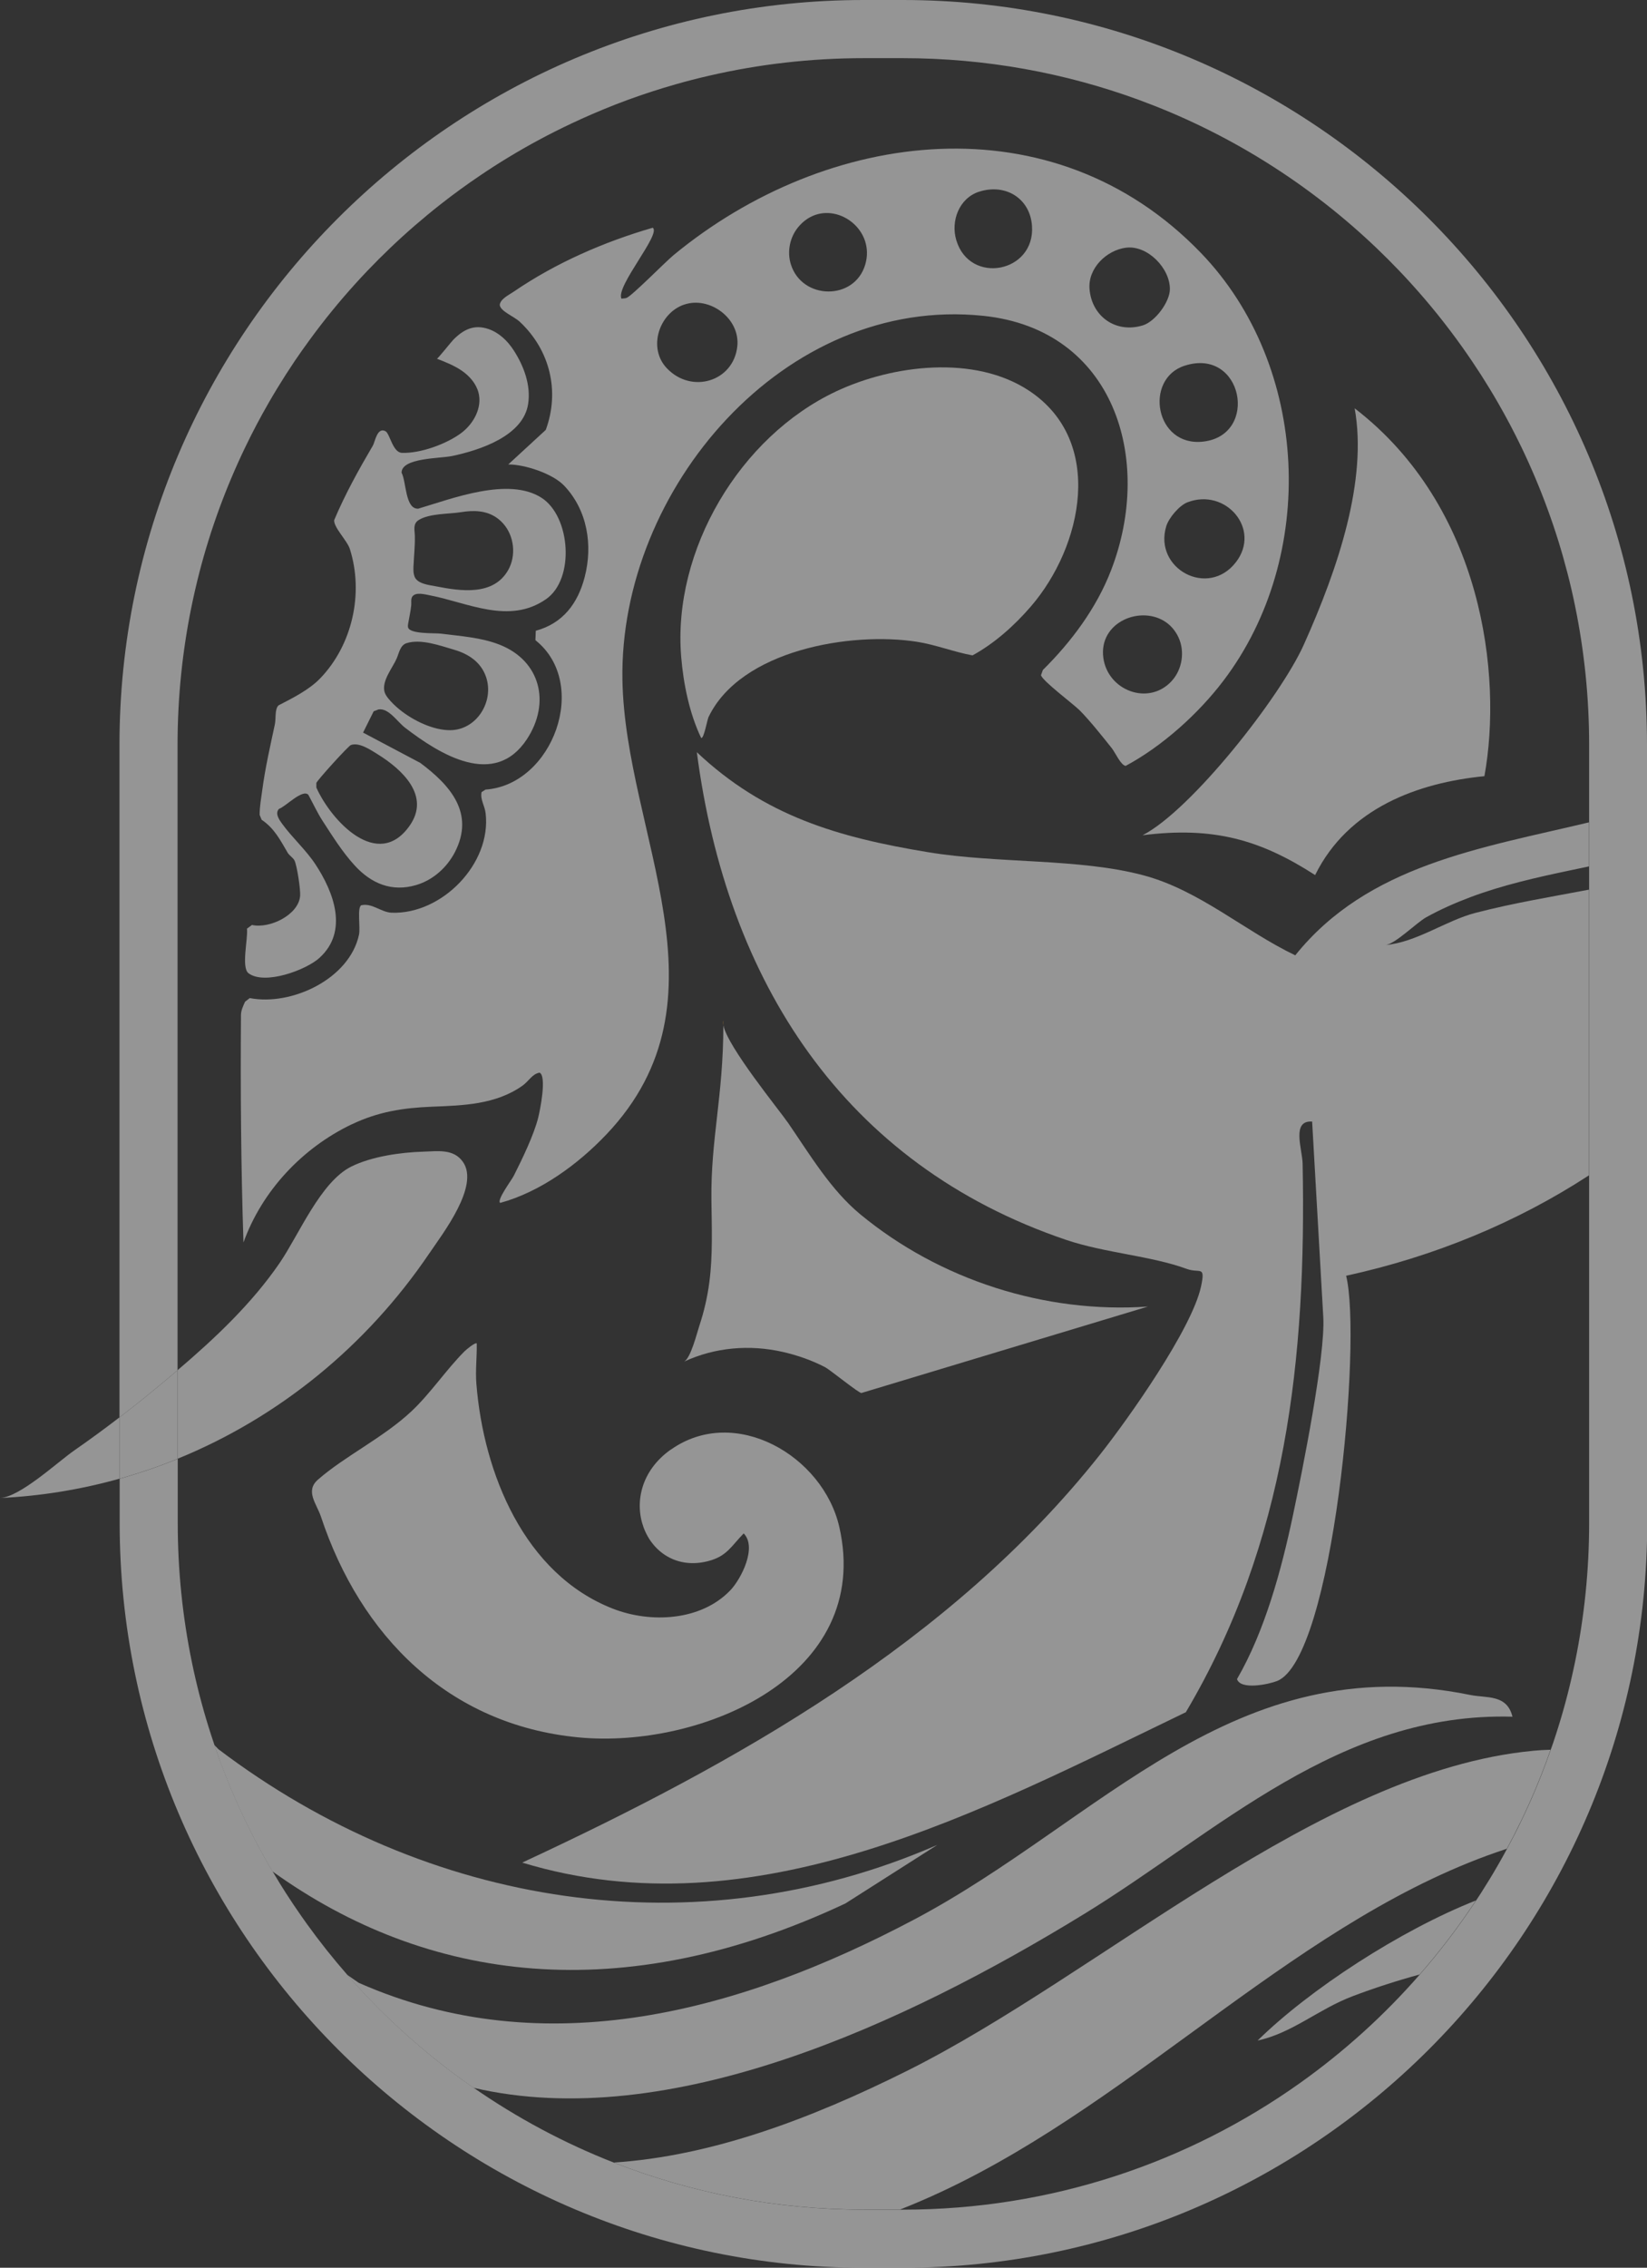 <?xml version="1.0" encoding="UTF-8"?>
<svg xmlns="http://www.w3.org/2000/svg" viewBox="0 0 452 621.88">
  <rect x="0" y="0" width="452" height="621.88" fill="#333333" stroke="none"/>
  <defs>
    <style>
      .cls-1 {
        fill: #556748;
      }

      .cls-2 {
        mix-blend-mode: overlay;
        opacity: .48;
      }

      .cls-3 {
        fill: #fff;
      }

      .cls-4 {
        fill: none;
      }

      .cls-5 {
        fill: #f9b53b;
      }

      .cls-6 {
        isolation: isolate;
      }

      .cls-7 {
        fill: #bac6b9;
      }
    </style>
  </defs>
  <g class="cls-6">
    <g id="Layer_2" data-name="Layer 2">
      <g id="Layer_1-2" data-name="Layer 1">
        <g class="cls-2">
          <path class="cls-4" d="M131.76,48.11c2.5-1.69,5.05-3.33,7.64-4.9-2.59,1.57-5.14,3.21-7.64,4.9Z"/>
          <path class="cls-4" d="M139.41,43.21c5.59-3.4,11.38-6.5,17.33-9.31-5.95,2.81-11.74,5.91-17.33,9.31Z"/>
          <path class="cls-4" d="M119.7,160.8c6.72,1.31,15.67,2.66,19.74-4.41,2.29-3.98,1.72-9.41-1.35-12.83-.61-.68-1.27-1.24-1.95-1.7-2.8-1.86-6.15-1.97-9.59-1.41-3.33.54-8.68.31-11.62,2.15-1.68,1.05-1.1,2.76-1.07,4.39.05,2.68-.24,5.41-.36,8.08-.05,1.05-.09,2.15.32,3.12.81,1.96,4.06,2.25,5.89,2.61Z"/>
          <path class="cls-4" d="M80.89,98.98c1.34-1.98,2.72-3.92,4.13-5.84-1.41,1.92-2.79,3.86-4.13,5.84Z"/>
          <path class="cls-4" d="M112.44,226.39c5.72-8.19-2.08-15.37-8.79-19.54-2.02-1.25-5.09-3.35-7.36-2.54-.73.26-9.29,9.72-9.48,10.4v1.26c4.05,9.09,16.88,22.95,25.63,10.42Z"/>
          <path class="cls-4" d="M162.48,31.3c1-.43,2.01-.85,3.01-1.27-1.01.41-2.01.84-3.01,1.27Z"/>
          <path class="cls-4" d="M106.6,191.59c.82,1.01,1.85,2.02,3.02,2.97,3.92,3.17,9.42,5.71,13.91,5.68,7.28-.05,12.12-7.84,9.87-14.54-1.38-4.14-4.82-6.37-8.8-7.53-3.77-1.1-9.12-3.07-13.07-1.78-1.7.56-2.02,2.6-2.62,4.04-1.12,2.65-4.16,6.17-3.42,9.22.18.73.63,1.36,1.1,1.94Z"/>
          <path class="cls-4" d="M403.52,246.03c-4.15,1.56-8.21,3.35-12.09,5.5-2.64,1.46-8.55,7.39-11.2,7.61,8.42-.68,16.59-6.71,24.69-8.81,10.57-2.74,20.96-4.41,31.15-6.37v-6.36c-1.74.36-3.48.73-5.23,1.1-9.23,1.95-18.47,4.02-27.32,7.34Z"/>
          <path class="cls-4" d="M246.98,605.94h.74c40.63,0,78.26-12.87,109.03-34.75,12.08-8.59,23.1-18.58,32.83-29.71-6.17,1.68-12.29,3.66-18.35,5.94-9.43,3.56-16.59,10.13-26.12,12.17,14.25-13.99,39.11-30.21,59.92-38.42.45-.68.91-1.36,1.35-2.05,1.63-2.55,3.21-5.14,4.72-7.77.83-1.44,1.63-2.89,2.42-4.35-56.37,18.44-100.18,68.37-155.16,94.05-3.78,1.76-7.58,3.39-11.39,4.9Z"/>
          <path class="cls-4" d="M237.07,15.94c-14.63,0-28.87,1.67-42.53,4.82,13.67-3.16,27.91-4.82,42.53-4.82h0Z"/>
          <path class="cls-4" d="M172.31,27.37c4.33-1.58,8.73-3.01,13.2-4.28-4.47,1.27-8.87,2.7-13.2,4.28Z"/>
          <path class="cls-4" d="M185.51,23.09c2.98-.85,5.99-1.62,9.03-2.32-3.04.7-6.05,1.48-9.03,2.32Z"/>
          <path class="cls-4" d="M330.23,121.1c15.41-1.8,10.82-25.96-5.13-20.81-11.2,3.61-8.13,22.37,5.13,20.81Z"/>
          <path class="cls-4" d="M237.47,72.52c2.68-9.2-6.9-16.64-14.49-13.27-1.42.63-2.77,1.64-3.95,3.08-2.28,2.77-3.06,6.71-2,10.13,3.04,9.86,17.52,10.08,20.44.06Z"/>
          <path class="cls-4" d="M283.22,61.95c-.53-7.61-7.33-11.71-14.53-9.37-5.5,1.78-7.82,8.06-6.24,13.31,3.71,12.35,21.67,8.89,20.77-3.93Z"/>
          <path class="cls-4" d="M202.34,95.02c.85-7.7-7.64-13.9-14.62-11.47-6.85,2.38-9.97,11.84-4.76,17.38,6.79,7.23,18.32,3.72,19.39-5.9Z"/>
          <path class="cls-4" d="M76.77,346.33c5.25-7.66,11.17-22.18,19.62-26.4,5.58-2.79,13.6-3.92,19.78-4.1,3.89-.12,8.28-.87,10.87,2.78,4.65,6.56-5.48,19.6-9.2,25.1-17.23,25.46-41.33,45.04-69.11,56.35v17.55c0,13,1.32,25.7,3.83,37.96.63,3.06,1.33,6.1,2.1,9.11.77,3.01,1.62,5.99,2.54,8.94.46,1.47.93,2.94,1.43,4.4.06.17.12.33.17.5l1.16,1.19c57.21,43.31,130.77,55.18,197.27,26.23l-25.21,16.05c-61.3,28.78-114.79,21.73-157.25-8.79,1.18,2,2.38,3.97,3.63,5.92,1.38,2.16,2.82,4.28,4.28,6.37.5.71,1,1.43,1.51,2.13,3.47,4.82,7.17,9.47,11.07,13.93l3.21,2.21c51.37,22.67,105.07,7.64,152.37-17.33,51.09-26.98,87.72-74.83,152.62-61.62,4.56.93,10.1-.24,11.63,5.97-47.49-1.34-80.77,31.55-117.55,54.1-49.35,30.26-113.96,60.13-167.55,47.66,11.9,8.24,24.78,15.15,38.45,20.5,26.87-1.74,54.15-12.01,80.47-25.13,53.01-26.42,113.19-82.16,171.73-87.77,1.58-.15,3.22-.24,4.89-.29.22-.61.44-1.22.65-1.84.49-1.46.97-2.92,1.43-4.4.92-2.95,1.76-5.93,2.54-8.94.77-3.01,1.48-6.05,2.1-9.11,2.51-12.26,3.83-24.96,3.83-37.96v-95.29c-19.81,12.9-42.49,22.28-66.63,27.53,4.41,17.64-3.5,105.05-18.97,111.14-2.28.9-9.97,2.53-10.98-.53,7.67-13.24,12.19-29.95,15.36-44.94,2.58-12.21,8.93-43.71,8.32-54.3l-3.06-53.65c-5.76-.41-2.68,7.55-2.61,11.54,1.04,53.17-4.36,103.73-32.05,150.43-56.01,26.96-118.31,60.63-182.13,41.24,58.51-27.18,117.62-60.27,158.46-111.74,7.93-9.99,25.32-34.63,27.83-46.21,1.3-6.01-.32-3.54-3.91-4.86-9.75-3.58-22.46-4.35-33.11-7.96-61.11-20.69-93.16-71.03-101.34-133.73,18.55,17.48,38.7,23.34,63.47,27.42,19.23,3.17,41.44,1.61,59.15,6.35,15.34,4.11,27.63,15.23,41.61,21.93,19.92-24.8,50.96-29.38,80.59-36.46v-21.23c0-13-1.32-25.7-3.83-37.96-.63-3.07-1.33-6.1-2.1-9.11s-1.62-5.99-2.54-8.94c-.46-1.47-.93-2.94-1.43-4.4-.99-2.92-2.04-5.8-3.17-8.65-.56-1.43-1.14-2.84-1.74-4.25-1.19-2.82-2.45-5.6-3.77-8.34-1.98-4.12-4.11-8.15-6.38-12.09-1.51-2.63-3.09-5.22-4.72-7.77-1.63-2.55-3.33-5.05-5.08-7.51-4.38-6.15-9.11-12.03-14.18-17.61-1.01-1.11-2.04-2.22-3.08-3.31-4.16-4.36-8.52-8.52-13.08-12.47-2.28-1.97-4.6-3.89-6.98-5.76-10.67-8.39-22.28-15.65-34.63-21.6-2.74-1.32-5.53-2.58-8.34-3.77s-5.67-2.32-8.55-3.37c-20.19-7.39-42-11.43-64.76-11.43h-10.66c-14.63,0-28.87,1.67-42.53,4.82-3.04.7-6.05,1.48-9.03,2.32-4.47,1.27-8.87,2.7-13.2,4.28-2.3.84-4.56,1.74-6.82,2.66-1.01.41-2.01.84-3.01,1.27-1.93.83-3.85,1.7-5.75,2.6-5.95,2.81-11.74,5.91-17.33,9.31-2.59,1.57-5.14,3.21-7.64,4.9-3.76,2.54-7.42,5.21-10.98,8-2.37,1.86-4.7,3.78-6.98,5.76-4.56,3.95-8.92,8.11-13.08,12.47-1.04,1.09-2.07,2.19-3.08,3.31-4.48,4.93-8.69,10.11-12.64,15.49-1.41,1.92-2.79,3.86-4.13,5.84-.85,1.25-1.68,2.52-2.49,3.79-1.63,2.55-3.21,5.14-4.72,7.77-2.27,3.94-4.4,7.98-6.38,12.09-1.32,2.74-2.58,5.53-3.77,8.34-.6,1.41-1.17,2.83-1.74,4.25-1.12,2.85-2.18,5.74-3.17,8.65-.49,1.46-.97,2.92-1.43,4.4-.92,2.95-1.76,5.93-2.54,8.94s-1.48,6.05-2.1,9.11c-2.51,12.26-3.83,24.95-3.83,37.96v171.48c10.37-8.82,20.43-18.33,28.04-29.44ZM158.75,476.43c-35.71-3.41-59.83-27.82-70.69-60.55-1.18-3.54-4.4-7-.79-10.15,7.44-6.48,17.85-11.45,25.59-18.68,5.19-4.85,9.62-11.49,14.59-16.47.48-.48,2.96-2.56,3.38-2.19.07,3.66-.41,7.36-.1,11.12,1.97,24.43,13.09,52.15,37.49,61.64,10.28,4,24.08,3.37,32.16-5.01,3.04-3.15,7.44-11.84,3.71-15.64-3.44,3.49-4.56,6.26-9.78,7.6-17.19,4.44-26.63-18.99-10.25-30.58,17.58-12.43,41.81,1.66,46.26,21.2,9.29,40.86-37.95,60.9-71.58,57.69ZM191.94,363.56c1.29-3.88,2.21-7.88,2.74-11.93.97-7.39.66-15.14.57-22.57-.2-16.8,3.24-28.23,3.28-47.89-.1-.53-.11-.97,0-1.3,0,.44,0,.86,0,1.3,1.16,5.92,15.39,23.31,17.81,26.83,5.89,8.58,11.68,18.34,19.79,25.02,21.83,18,50.68,27.24,78.9,25.28-26.2,7.9-52.4,15.8-78.6,23.7-.59.18-8.65-6.38-9.95-7.06-3.68-1.91-7.6-3.28-11.64-4.2-9.08-2.07-18.63-1.28-27.11,2.67,1.85-.86,3.6-7.97,4.22-9.85ZM266.9,179.73c-5.13-.94-10.01-2.91-15.17-3.72-18.17-2.88-48.48,2.23-57.29,20.65-.33.69-1.29,6.12-2.02,5.7-3.2-6.68-4.87-14.82-5.48-22.27-2.39-29.2,16.12-60.34,42.5-72.75,15.51-7.3,38-10.09,52.95-.21,20.96,13.85,14.67,42.77.53,59.17-4.53,5.25-9.95,10.1-16.02,13.43ZM371.77,111.97c35.08,26.96,40.65,73.17,35.61,100.88-18.14,1.78-37.35,8.7-46.46,27.12-14.99-9.65-27.82-13.38-47.37-10.92,13.38-6.87,37.83-37.94,44.26-52.27,9.52-21.19,17.49-45.16,13.95-64.81ZM67.75,254.67l1.37-1.01c4.82,1.08,12.79-2.73,13.22-7.98.14-1.68-.82-8.15-1.53-9.66-.38-.81-1.42-1.38-1.88-2.15-1.99-3.39-3.65-6.73-7.16-9.06l-.54-1.33c-.02-2.33.43-4.67.74-6.97.79-5.99,2.14-11.85,3.43-17.85.34-1.58-.07-4.21,1.01-5.22,3.87-2,8.39-4.25,11.42-7.39,8.86-9.19,12-23.35,8.16-35.48-.73-2.32-4.45-5.9-4.31-7.92,3.01-7.15,6.71-13.79,10.62-20.45.61-1.04,1.16-5.13,3.45-3.95,1.22.62,1.96,5.84,4.52,5.94,5.06.2,12.22-2.42,16.24-5.4,3.45-2.56,5.87-7,4.77-11.15-.65-2.46-2.44-4.5-4.54-5.95-2.09-1.45-4.49-2.39-6.87-3.31.21.08,3.96-4.65,4.49-5.19,2.75-2.77,5.66-4.33,9.7-2.94,2.88,1,5.21,3.24,6.87,5.8,2.79,4.29,4.78,9.57,3.98,14.75-1.36,8.8-13.3,12.67-20.86,14.26-3.31.7-13.93.47-13.87,4.59,1.32,2.4.96,10.05,4.57,9.85,9.35-2.76,24.78-8.8,33.84-2.98,7.96,5.11,9.21,22.23,1.26,27.78-10.17,7.1-21.65.91-31.98-1.05-1.27-.24-3.78-.97-4.73.34-.47.65-.23,1.66-.31,2.39-.17,1.67-.56,3.35-.84,5.01-.06.36-.12.72-.03,1.07.48,1.9,7.4,1.51,8.99,1.71,5.29.68,11.02,1.02,16.15,3.04,11.22,4.42,14.01,15.94,7.49,25.88-8.9,13.57-23.91,4.22-33.48-3.14-2.09-1.61-4.51-5.45-7.27-4.99l-1.32.51-2.91,5.84,15.7,8.31c8.24,6.14,15,13.78,9.51,24.46-2.18,4.25-6.02,7.67-10.62,9.03-6.74,2-12.39-.43-16.92-5.4-3.39-3.72-6.06-8.01-8.8-12.22-1.3-1.99-2.71-4.95-3.88-7.11-1.59-1.72-6.3,3.28-8.05,3.84-1.22,1.22.06,3.01.85,4.1,2.78,3.82,6.49,7.11,9.12,11.09,5.02,7.61,9.15,18.36,1.16,25.64-3.78,3.44-15.18,7.58-19.55,4.25-2.03-1.55-.09-9.52-.41-12.22ZM66.12,278.35c0-1.26.62-2.51,1.13-3.64l1.28-.99c11.5,2.22,27.43-5.28,29.99-17.42.41-1.92-.55-7.46.62-8.03,2.93-.7,5.48,1.94,8.32,2.04,13.77.51,27.46-13.44,25.8-27.3-.25-2.12-1.52-3.71-1.11-5.77l1.07-.69c18.49-1.28,28.72-29.05,13.71-40.97l.1-2.59c7.46-2.02,11.55-7.52,13.42-14.72,2.27-8.74.76-18.36-5.65-25.08-3.16-3.31-10.78-5.81-15.32-5.81l10.29-9.47c3.9-10.64,1.14-21.92-7.13-29.65-1.58-1.48-5.42-2.91-5.5-4.66.23-1.65,2.51-2.69,3.87-3.62,11.53-7.87,24.71-13.63,38.12-17.51,2.4,1.69-10.23,16.1-8.59,19.45.45-.07.95-.05,1.38-.2,1.46-.5,10.63-9.86,12.92-11.74,42.16-34.75,104.13-42.72,144.73-.6,29.89,31.01,32.04,83.28,6.17,117.32-6.89,9.07-16.78,17.97-26.81,23.34-1.33-.13-2.85-3.63-3.85-4.88-2.49-3.13-5.98-7.52-8.73-10.29-1.76-1.78-10.3-8.12-10.67-9.7l.52-1.43c7.84-7.76,14.71-16.97,18.71-27.33,11.78-30.48.87-66.05-35.06-69.78-54.64-5.69-99.93,47.68-99.04,99.84.73,42.36,30.99,87.45-4.42,124.66-7.81,8.2-18.16,15.78-29.13,18.76-1.03-.74,3.13-6.24,3.72-7.42,2.28-4.53,5.48-11.1,6.7-15.9.51-2,2.42-11.42.39-12.4-2.07.36-2.88,2.31-4.78,3.64-7.31,5.12-16.16,5.36-24.74,5.7-7.94.32-14.76,1.36-22.05,4.85-13.54,6.47-24.61,18.23-29.7,32.4-.69-20.81-.84-41.56-.69-62.39Z"/>
          <path class="cls-4" d="M313.65,89.23c3.35-1.04,7.37-6.36,7.4-9.89.06-5.8-6.17-12.17-12.04-11.4-5.43.71-10.49,5.7-10.01,11.37.64,7.59,7.31,12.19,14.65,9.93Z"/>
          <path class="cls-4" d="M320.16,170.75c-6.81-4.97-18.7-.27-17.35,9.67,1.21,8.9,12.32,13.24,18.72,6.38,2.94-3.15,3.72-8.13,1.89-12.03-.81-1.72-1.94-3.05-3.26-4.01Z"/>
          <path class="cls-4" d="M325.9,137.74c-2.25.86-5.14,4.27-5.84,6.58-3.51,11.61,11.47,19.78,19.13,9.84,6.98-9.06-2.8-20.43-13.29-16.42Z"/>
          <path class="cls-4" d="M84.2,527.62c-.51-.71-1.01-1.42-1.51-2.13.5.71,1,1.43,1.51,2.13Z"/>
          <path class="cls-1" d="M82.68,525.48c-1.47-2.1-2.9-4.22-4.28-6.37,1.38,2.16,2.82,4.28,4.28,6.37Z"/>
          <path class="cls-1" d="M406.39,102.77c1.63,2.55,3.21,5.14,4.72,7.77-1.51-2.63-3.09-5.22-4.72-7.77Z"/>
          <path class="cls-1" d="M57.19,473.6c-.92-2.95-1.76-5.93-2.54-8.94.77,3.01,1.62,5.99,2.54,8.94Z"/>
          <path class="cls-1" d="M417.49,122.63c1.32,2.74,2.58,5.53,3.77,8.34-1.19-2.82-2.45-5.6-3.77-8.34Z"/>
          <path class="cls-1" d="M427.6,148.27c.92,2.95,1.76,5.93,2.54,8.94-.77-3.01-1.62-5.99-2.54-8.94Z"/>
          <path class="cls-1" d="M411.11,511.35c-1.51,2.63-3.09,5.22-4.72,7.77,1.63-2.55,3.21-5.14,4.72-7.77Z"/>
          <path class="cls-1" d="M432.24,455.56c-.63,3.06-1.33,6.1-2.1,9.11.77-3.01,1.48-6.05,2.1-9.11Z"/>
          <path class="cls-1" d="M430.13,157.21c.77,3.01,1.48,6.05,2.1,9.11-.63-3.07-1.33-6.1-2.1-9.11Z"/>
          <path class="cls-1" d="M430.13,464.67c-.77,3.01-1.62,5.99-2.54,8.94.92-2.95,1.76-5.93,2.54-8.94Z"/>
          <path class="cls-1" d="M58.62,143.87c.99-2.92,2.04-5.8,3.17-8.65-1.12,2.85-2.18,5.74-3.17,8.65Z"/>
          <path class="cls-1" d="M364,56.11c2.37,1.86,4.7,3.78,6.98,5.76-2.28-1.97-4.6-3.89-6.98-5.76Z"/>
          <path class="cls-1" d="M54.66,464.67c-.77-3.01-1.48-6.05-2.1-9.11.63,3.06,1.33,6.1,2.1,9.11Z"/>
          <path class="cls-1" d="M73.68,110.53c1.51-2.63,3.09-5.22,4.72-7.77-1.63,2.55-3.21,5.14-4.72,7.77Z"/>
          <path class="cls-1" d="M54.66,157.21c.77-3.01,1.62-5.99,2.54-8.94-.92,2.95-1.76,5.93-2.54,8.94Z"/>
          <path class="cls-1" d="M52.55,166.32c.63-3.07,1.33-6.1,2.1-9.11-.77,3.01-1.48,6.05-2.1,9.11Z"/>
          <path class="cls-1" d="M63.53,130.97c1.19-2.82,2.45-5.6,3.77-8.34-1.32,2.74-2.58,5.53-3.77,8.34Z"/>
          <path class="cls-1" d="M321.03,30.74c2.82,1.19,5.6,2.45,8.34,3.77-2.74-1.32-5.53-2.58-8.34-3.77Z"/>
          <path class="cls-1" d="M113.81,61.87c2.28-1.97,4.6-3.89,6.98-5.76-2.37,1.86-4.7,3.78-6.98,5.76Z"/>
          <path class="cls-1" d="M312.48,27.37c2.88,1.06,5.74,2.18,8.55,3.37-2.82-1.19-5.67-2.32-8.55-3.37Z"/>
          <path class="cls-1" d="M165.49,30.03c2.25-.93,4.52-1.82,6.82-2.66-2.3.84-4.56,1.74-6.82,2.66Z"/>
          <path class="cls-1" d="M156.73,33.9c1.9-.9,3.81-1.76,5.75-2.6-1.93.83-3.85,1.7-5.75,2.6Z"/>
          <path class="cls-1" d="M423,135.22c1.12,2.85,2.18,5.74,3.17,8.65-.99-2.92-2.04-5.8-3.17-8.65Z"/>
          <path class="cls-1" d="M58.62,478c.06.17.12.33.17.5h0c-.06-.17-.12-.33-.17-.5Z"/>
          <path class="cls-1" d="M425.52,479.85c.22-.61.44-1.22.65-1.84-.21.62-.43,1.23-.65,1.84h0Z"/>
          <path class="cls-1" d="M405.04,521.16c.45-.68.91-1.36,1.35-2.05-.44.69-.9,1.37-1.35,2.05h0Z"/>
          <path class="cls-3" d="M452,417.6v-213.32C452,91.64,360.36,0,247.72,0h-10.66C124.43,0,32.79,91.64,32.79,204.28v184.41c2.94-2.26,5.86-4.55,8.72-6.91,2.4-1.98,4.82-3.98,7.22-6.02v-171.48c0-13,1.32-25.7,3.83-37.96.63-3.07,1.33-6.1,2.1-9.11s1.62-5.99,2.54-8.94c.46-1.47.93-2.94,1.43-4.4.99-2.92,2.04-5.8,3.17-8.65.56-1.43,1.14-2.84,1.74-4.25,1.19-2.82,2.45-5.6,3.77-8.34,1.98-4.12,4.11-8.15,6.38-12.09,1.51-2.63,3.09-5.22,4.72-7.77.82-1.27,1.65-2.54,2.49-3.79,1.34-1.98,2.72-3.92,4.13-5.84,3.94-5.39,8.16-10.56,12.64-15.49,1.01-1.11,2.04-2.22,3.08-3.31,4.16-4.36,8.52-8.52,13.08-12.47,2.28-1.97,4.6-3.89,6.98-5.76,3.56-2.8,7.22-5.47,10.98-8,2.5-1.69,5.05-3.33,7.64-4.9,5.59-3.4,11.38-6.5,17.33-9.31,1.9-.9,3.81-1.76,5.75-2.6,1-.43,2.01-.85,3.01-1.27,2.25-.93,4.52-1.82,6.82-2.66,4.33-1.58,8.73-3.01,13.2-4.28,2.98-.85,5.99-1.62,9.03-2.32,13.67-3.16,27.91-4.82,42.53-4.82h10.66c22.75,0,44.57,4.04,64.76,11.43,2.88,1.06,5.74,2.18,8.55,3.37s5.6,2.45,8.34,3.77c12.35,5.95,23.95,13.21,34.63,21.6,2.37,1.86,4.7,3.78,6.98,5.76,4.56,3.95,8.92,8.11,13.08,12.47,1.04,1.09,2.07,2.19,3.08,3.31,5.07,5.57,9.8,11.45,14.18,17.61,1.75,2.46,3.44,4.97,5.08,7.51,1.63,2.55,3.21,5.14,4.72,7.77,2.27,3.94,4.4,7.98,6.38,12.09,1.32,2.74,2.58,5.53,3.77,8.34.6,1.41,1.17,2.83,1.74,4.25,1.12,2.85,2.18,5.74,3.17,8.65.49,1.46.97,2.92,1.43,4.4.92,2.95,1.76,5.93,2.54,8.94s1.48,6.05,2.1,9.11c2.51,12.26,3.83,24.95,3.83,37.96v213.32c0,13-1.32,25.7-3.83,37.96-.63,3.06-1.33,6.1-2.1,9.11-.77,3.01-1.62,5.99-2.54,8.94-.46,1.47-.93,2.94-1.43,4.4-.21.62-.43,1.23-.65,1.84-.8,2.29-1.63,4.56-2.52,6.81-.56,1.43-1.14,2.84-1.74,4.25-1.19,2.82-2.45,5.6-3.77,8.34-1.26,2.62-2.58,5.2-3.96,7.75-.79,1.46-1.59,2.91-2.42,4.35-1.51,2.63-3.09,5.22-4.72,7.77-.44.69-.9,1.37-1.35,2.05-4.7,7.12-9.86,13.91-15.46,20.31-9.73,11.14-20.75,21.12-32.83,29.71-30.77,21.88-68.4,34.75-109.03,34.75h-10.66c-24.22,0-47.37-4.58-68.64-12.9-13.67-5.35-26.55-12.26-38.45-20.5-.65-.45-1.3-.89-1.94-1.35-12.06-8.57-23.05-18.54-32.77-29.65-3.9-4.46-7.6-9.11-11.07-13.93-.51-.71-1.01-1.42-1.51-2.13-1.47-2.1-2.9-4.22-4.28-6.37-1.25-1.95-2.45-3.93-3.63-5.92-.36-.61-.73-1.22-1.09-1.84-2.27-3.94-4.4-7.98-6.38-12.09-1.32-2.74-2.58-5.53-3.77-8.34-.6-1.41-1.17-2.83-1.74-4.25-1.06-2.69-2.06-5.41-2.99-8.16-.06-.17-.12-.33-.17-.5-.49-1.46-.97-2.92-1.43-4.4-.92-2.95-1.76-5.93-2.54-8.94-.77-3.01-1.48-6.05-2.1-9.11-2.51-12.26-3.83-24.96-3.83-37.96v-17.55c-5.19,2.11-10.51,3.94-15.94,5.45v12.1c0,112.64,91.64,204.28,204.28,204.28h10.66c112.64,0,204.28-91.64,204.28-204.28Z"/>
          <path class="cls-1" d="M84.2,527.62c3.47,4.82,7.17,9.47,11.07,13.93h0c-3.9-4.46-7.6-9.11-11.07-13.93Z"/>
          <path class="cls-1" d="M74.77,513.19c1.18,2,2.38,3.97,3.63,5.92-1.25-1.95-2.45-3.93-3.63-5.92h0Z"/>
          <path class="cls-3" d="M355.47,261.98c-13.98-6.7-26.27-17.82-41.61-21.93-17.71-4.74-39.92-3.18-59.15-6.35-24.77-4.08-44.92-9.94-63.47-27.42,8.18,62.69,40.23,113.04,101.34,133.73,10.65,3.6,23.36,4.38,33.11,7.96,3.59,1.32,5.21-1.15,3.91,4.86-2.51,11.59-19.9,36.22-27.83,46.21-40.84,51.46-99.95,84.56-158.46,111.74,63.83,19.39,126.13-14.27,182.13-41.24,27.69-46.7,33.09-97.26,32.05-150.43-.08-3.99-3.15-11.94,2.61-11.54l3.06,53.65c.6,10.59-5.74,42.09-8.32,54.3-3.17,14.99-7.69,31.7-15.36,44.94,1.01,3.06,8.7,1.43,10.98.53,15.47-6.1,23.38-93.51,18.97-111.14,24.15-5.25,46.83-14.63,66.63-27.53v-78.35c-10.19,1.95-20.58,3.63-31.15,6.37-8.1,2.1-16.27,8.13-24.69,8.81,2.65-.22,8.56-6.15,11.2-7.61,3.88-2.15,7.94-3.94,12.09-5.5,8.85-3.32,18.09-5.4,27.32-7.34,1.75-.37,3.49-.73,5.23-1.1v-12.08c-29.63,7.08-60.67,11.66-80.59,36.46Z"/>
          <path class="cls-3" d="M297.53,524.87c36.78-22.55,70.06-55.44,117.55-54.1-1.52-6.21-7.06-5.04-11.63-5.97-64.9-13.21-101.53,34.64-152.62,61.62-47.29,24.98-100.99,40-152.37,17.33l-3.21-2.21c9.72,11.11,20.72,21.07,32.77,29.65.64.46,1.29.9,1.94,1.35,53.59,12.47,118.2-17.4,167.55-47.66Z"/>
          <path class="cls-1" d="M128.04,571.19c.64.46,1.29.9,1.94,1.35h0c-.65-.45-1.3-.89-1.94-1.35Z"/>
          <path class="cls-3" d="M232.02,521.98l25.21-16.05c-66.5,28.95-140.06,17.08-197.27-26.23l-1.16-1.19c.94,2.75,1.93,5.47,2.99,8.16.56,1.43,1.14,2.84,1.74,4.25,1.19,2.82,2.45,5.6,3.77,8.34,1.98,4.12,4.11,8.15,6.38,12.09.36.62.73,1.23,1.09,1.84,42.46,30.52,95.95,37.57,157.25,8.79Z"/>
          <path class="cls-7" d="M73.68,511.35c.36.62.73,1.23,1.09,1.84h0c-.36-.61-.73-1.22-1.09-1.84Z"/>
          <path class="cls-3" d="M420.63,480.13c-58.54,5.61-118.72,61.35-171.73,87.77-26.32,13.12-53.6,23.39-80.47,25.13,21.27,8.33,44.42,12.9,68.64,12.9h9.92c3.81-1.5,7.61-3.13,11.39-4.9,54.98-25.67,98.79-75.61,155.16-94.05,1.38-2.55,2.7-5.13,3.96-7.75,1.32-2.74,2.58-5.53,3.77-8.34.6-1.41,1.17-2.83,1.74-4.25.89-2.25,1.72-4.52,2.52-6.81-1.67.05-3.31.14-4.89.29Z"/>
          <path class="cls-3" d="M345.12,559.58c9.52-2.04,16.69-8.61,26.12-12.17,6.05-2.29,12.18-4.26,18.35-5.94,5.6-6.4,10.76-13.19,15.46-20.31-20.81,8.21-45.67,24.43-59.92,38.42Z"/>
          <path class="cls-3" d="M96.51,308.34c7.29-3.48,14.11-4.53,22.05-4.85,8.58-.34,17.43-.58,24.74-5.7,1.89-1.33,2.71-3.27,4.78-3.64,2.03.98.12,10.4-.39,12.4-1.22,4.8-4.41,11.37-6.7,15.9-.59,1.18-4.75,6.68-3.72,7.42,10.98-2.99,21.33-10.56,29.13-18.76,35.42-37.21,5.15-82.3,4.42-124.66-.9-52.16,44.39-105.53,99.04-99.84,35.93,3.74,46.84,39.3,35.06,69.78-4,10.36-10.87,19.58-18.71,27.33l-.52,1.43c.37,1.58,8.91,7.93,10.67,9.7,2.74,2.77,6.24,7.16,8.73,10.29,1,1.25,2.51,4.75,3.85,4.88,10.02-5.37,19.92-14.27,26.81-23.34,25.87-34.04,23.72-86.31-6.17-117.32-40.59-42.11-102.56-34.14-144.73.6-2.29,1.89-11.46,11.24-12.92,11.74-.44.15-.93.13-1.38.2-1.64-3.35,10.99-17.76,8.59-19.45-13.41,3.89-26.59,9.64-38.12,17.51-1.36.93-3.64,1.97-3.87,3.62.08,1.74,3.92,3.18,5.5,4.66,8.27,7.74,11.04,19.01,7.13,29.65l-10.29,9.47c4.54,0,12.16,2.5,15.32,5.81,6.41,6.72,7.92,16.34,5.65,25.08-1.87,7.2-5.96,12.7-13.42,14.72l-.1,2.59c15,11.92,4.77,39.69-13.71,40.97l-1.07.69c-.41,2.06.85,3.65,1.11,5.77,1.66,13.86-12.03,27.82-25.8,27.3-2.85-.11-5.39-2.74-8.32-2.04-1.17.57-.22,6.11-.62,8.03-2.56,12.14-18.49,19.65-29.99,17.42l-1.28.99c-.51,1.13-1.12,2.38-1.13,3.64-.15,20.83,0,41.58.69,62.39,5.09-14.17,16.17-25.93,29.7-32.4ZM321.52,186.8c-6.4,6.87-17.51,2.52-18.72-6.38-1.35-9.94,10.54-14.63,17.35-9.67,1.32.96,2.45,2.29,3.26,4.01,1.83,3.9,1.04,8.88-1.89,12.03ZM339.19,154.16c-7.66,9.94-22.64,1.77-19.13-9.84.7-2.31,3.59-5.72,5.84-6.58,10.49-4.01,20.27,7.36,13.29,16.42ZM330.23,121.1c-13.26,1.55-16.33-17.2-5.13-20.81,15.95-5.15,20.55,19.01,5.13,20.81ZM309.02,67.93c5.86-.76,12.1,5.61,12.04,11.4-.04,3.53-4.05,8.85-7.4,9.89-7.33,2.27-14.01-2.34-14.65-9.93-.48-5.67,4.59-10.66,10.01-11.37ZM268.69,52.58c7.2-2.34,14,1.77,14.53,9.37.9,12.82-17.06,16.28-20.77,3.93-1.58-5.25.74-11.52,6.24-13.31ZM219.03,62.32c1.19-1.44,2.54-2.45,3.95-3.08,7.59-3.37,17.16,4.08,14.49,13.27-2.92,10.02-17.4,9.8-20.44-.06-1.06-3.43-.28-7.36,2-10.13ZM187.72,83.55c6.99-2.43,15.48,3.77,14.62,11.47-1.06,9.62-12.6,13.13-19.39,5.9-5.2-5.54-2.08-15,4.76-17.38Z"/>
          <path class="cls-3" d="M184.07,397.53c-16.38,11.59-6.94,35.01,10.25,30.58,5.22-1.35,6.34-4.11,9.78-7.6,3.73,3.8-.68,12.49-3.71,15.64-8.08,8.39-21.88,9.02-32.16,5.01-24.4-9.5-35.53-37.21-37.49-61.64-.3-3.76.17-7.46.1-11.12-.43-.36-2.91,1.72-3.38,2.19-4.97,4.98-9.4,11.62-14.59,16.47-7.74,7.23-18.16,12.2-25.59,18.68-3.62,3.15-.39,6.61.79,10.15,10.86,32.73,34.98,57.13,70.69,60.55,33.62,3.22,80.87-16.83,71.58-57.69-4.45-19.54-28.68-33.64-46.26-21.2Z"/>
          <path class="cls-3" d="M282.39,107.13c-14.95-9.88-37.44-7.09-52.95.21-26.38,12.41-44.89,43.55-42.5,72.75.61,7.45,2.28,15.59,5.48,22.27.72.41,1.69-5.02,2.02-5.7,8.81-18.41,39.12-23.52,57.29-20.65,5.16.82,10.04,2.78,15.17,3.72,6.07-3.33,11.49-8.18,16.02-13.43,14.15-16.4,20.43-45.32-.53-59.17Z"/>
          <path class="cls-3" d="M87.71,262.64c7.99-7.28,3.87-18.03-1.16-25.64-2.63-3.98-6.34-7.27-9.12-11.09-.79-1.09-2.07-2.88-.85-4.1,1.75-.56,6.45-5.56,8.05-3.84,1.17,2.16,2.58,5.12,3.88,7.11,2.74,4.21,5.4,8.5,8.8,12.22,4.53,4.97,10.18,7.4,16.92,5.4,4.6-1.36,8.43-4.79,10.62-9.03,5.49-10.68-1.27-18.32-9.51-24.46l-15.7-8.31,2.91-5.84,1.32-.51c2.76-.46,5.17,3.38,7.27,4.99,9.58,7.36,24.58,16.71,33.48,3.14,6.52-9.94,3.72-21.46-7.49-25.88-5.12-2.02-10.86-2.36-16.15-3.04-1.58-.2-8.51.18-8.99-1.71-.09-.35-.03-.72.03-1.07.28-1.66.67-3.34.84-5.01.07-.73-.16-1.74.31-2.39.95-1.3,3.47-.58,4.73-.34,10.34,1.96,21.81,8.15,31.98,1.05,7.94-5.55,6.7-22.67-1.26-27.78-9.06-5.82-24.5.22-33.84,2.98-3.61.2-3.26-7.46-4.57-9.85-.05-4.12,10.56-3.89,13.87-4.59,7.56-1.59,19.5-5.46,20.86-14.26.8-5.17-1.19-10.45-3.98-14.75-1.66-2.56-3.98-4.8-6.87-5.8-4.04-1.39-6.95.17-9.7,2.94-.53.54-4.29,5.27-4.49,5.19,2.37.92,4.77,1.86,6.87,3.31,2.09,1.45,3.88,3.49,4.54,5.95,1.1,4.15-1.33,8.59-4.77,11.15-4.02,2.98-11.18,5.6-16.24,5.4-2.56-.1-3.3-5.32-4.52-5.94-2.29-1.18-2.84,2.91-3.45,3.95-3.91,6.66-7.61,13.31-10.62,20.45-.14,2.02,3.58,5.61,4.31,7.92,3.84,12.13.7,26.29-8.16,35.48-3.03,3.14-7.55,5.39-11.42,7.39-1.08,1.01-.67,3.64-1.01,5.22-1.28,6-2.63,11.86-3.43,17.85-.3,2.3-.76,4.64-.74,6.97l.54,1.33c3.5,2.33,5.17,5.67,7.16,9.06.45.77,1.5,1.34,1.88,2.15.7,1.5,1.66,7.97,1.53,9.66-.43,5.25-8.41,9.07-13.22,7.98l-1.37,1.01c.32,2.7-1.62,10.68.41,12.22,4.37,3.33,15.77-.81,19.55-4.25ZM113.49,155.07c.12-2.67.42-5.41.36-8.08-.03-1.63-.61-3.34,1.07-4.39,2.94-1.83,8.29-1.61,11.62-2.15,3.44-.56,6.79-.46,9.59,1.41.69.46,1.34,1.02,1.95,1.7,3.07,3.42,3.64,8.85,1.35,12.83-4.07,7.07-13.02,5.72-19.74,4.41-1.84-.36-5.08-.65-5.89-2.61-.4-.97-.36-2.07-.32-3.12ZM108.92,180.43c.61-1.44.93-3.48,2.62-4.04,3.95-1.29,9.29.68,13.07,1.78,3.98,1.16,7.41,3.4,8.8,7.53,2.24,6.7-2.6,14.49-9.87,14.54-4.49.03-9.99-2.5-13.91-5.68-1.17-.95-2.2-1.96-3.02-2.97-.47-.58-.92-1.21-1.1-1.94-.74-3.05,2.3-6.57,3.42-9.22ZM86.82,214.71c.19-.68,8.75-10.14,9.48-10.4,2.27-.81,5.34,1.29,7.36,2.54,6.71,4.17,14.51,11.35,8.79,19.54-8.75,12.53-21.57-1.33-25.63-10.42v-1.26Z"/>
          <path class="cls-3" d="M117.83,343.7c3.72-5.5,13.85-18.53,9.2-25.1-2.58-3.65-6.98-2.89-10.87-2.78-6.19.18-14.2,1.32-19.78,4.1-8.44,4.22-14.37,18.74-19.62,26.4-7.61,11.11-17.68,20.62-28.04,29.44v24.28c27.78-11.31,51.87-30.89,69.11-56.35Z"/>
          <path class="cls-3" d="M20.37,397.76c-4.56,3.16-14.85,12.78-20.37,13.04,11.24-.53,22.22-2.34,32.79-5.3v-16.82c-4.07,3.12-8.2,6.15-12.41,9.07Z"/>
          <path class="cls-3" d="M48.73,375.76c-2.4,2.04-4.81,4.04-7.22,6.02-2.87,2.36-5.78,4.65-8.72,6.91v16.82c5.43-1.52,10.75-3.34,15.94-5.45v-24.28Z"/>
          <path class="cls-5" d="M198.53,281.17c0-.44,0-.85,0-1.3-.12.33-.11.77,0,1.3Z"/>
          <path class="cls-3" d="M187.72,373.41c8.48-3.95,18.03-4.74,27.11-2.67,4.04.92,7.96,2.29,11.64,4.2,1.3.68,9.37,7.24,9.95,7.06,26.2-7.9,52.4-15.8,78.6-23.7-28.22,1.96-57.07-7.28-78.9-25.28-8.11-6.68-13.9-16.45-19.79-25.02-2.42-3.52-16.65-20.91-17.81-26.83-.04,19.66-3.48,31.1-3.28,47.89.09,7.43.41,15.18-.57,22.57-.53,4.05-1.45,8.05-2.74,11.93-.63,1.88-2.38,8.99-4.22,9.85Z"/>
          <path class="cls-3" d="M313.55,229.05c19.55-2.47,32.38,1.27,47.37,10.92,9.1-18.42,28.31-25.34,46.46-27.12,5.04-27.71-.53-73.92-35.61-100.88,3.54,19.65-4.43,43.61-13.95,64.81-6.43,14.33-30.88,45.4-44.26,52.27Z"/>
        </g>
      </g>
    </g>
  </g>
</svg>